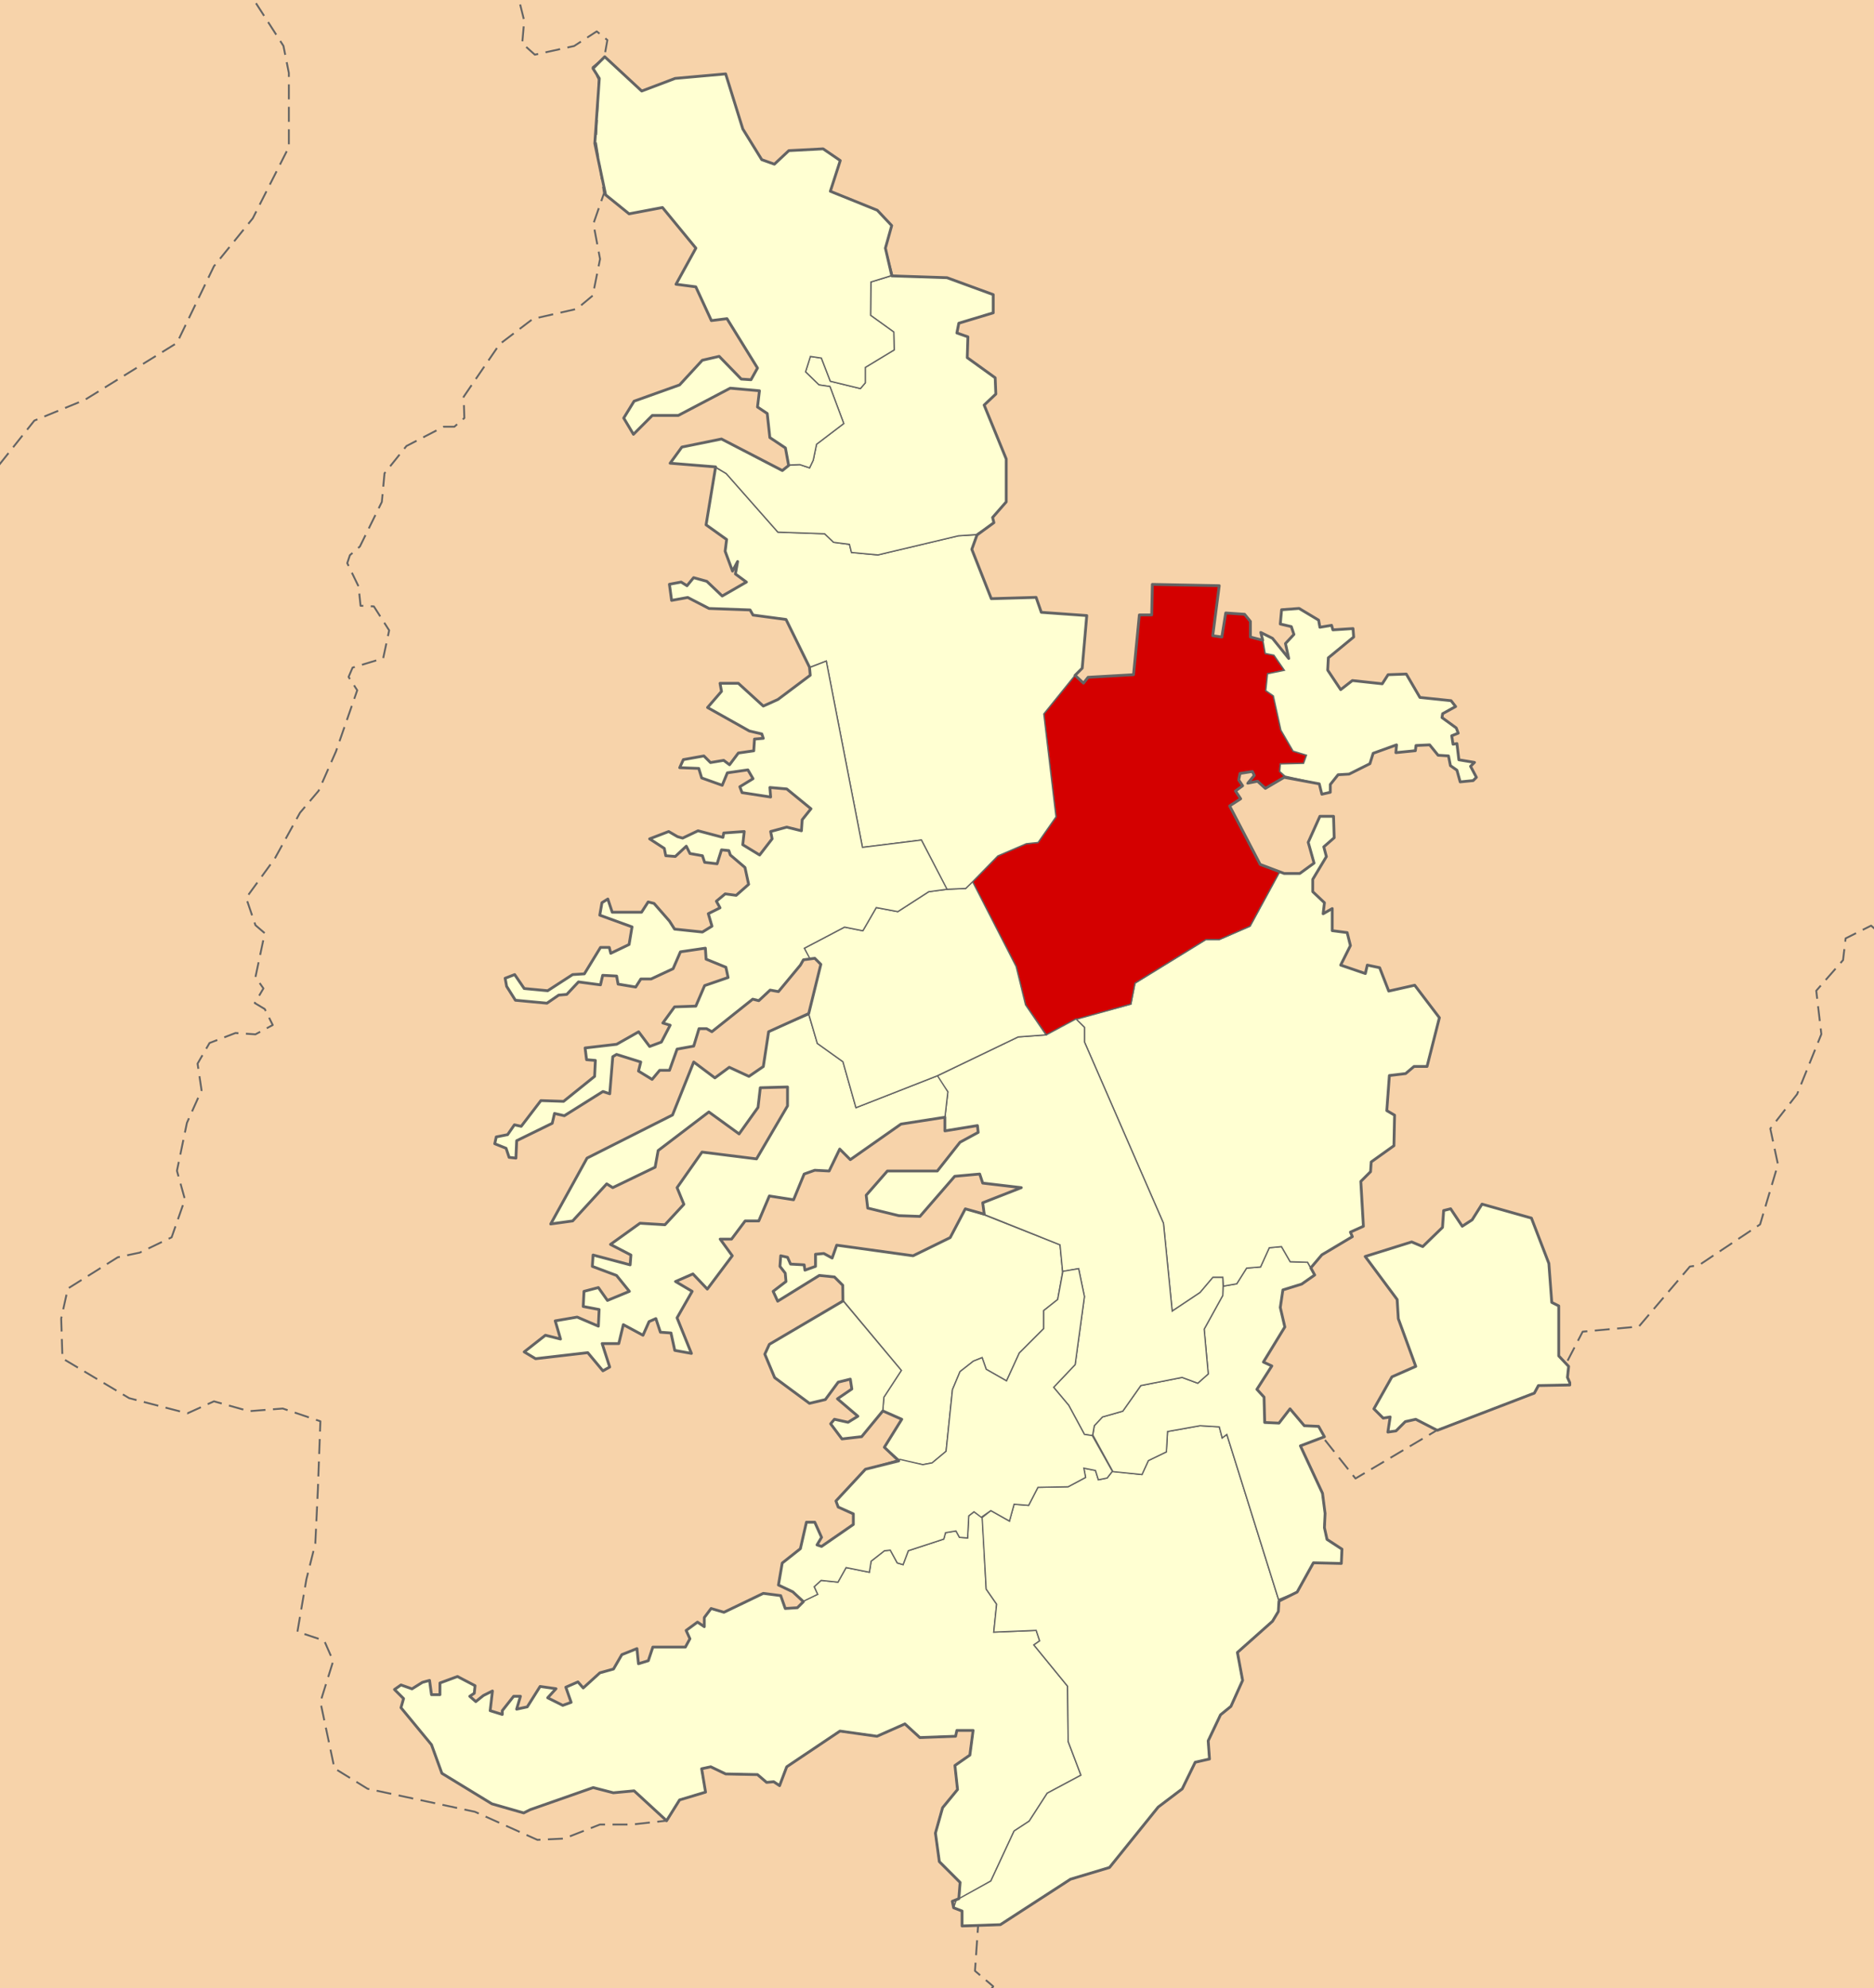 <?xml version="1.0" encoding="UTF-8" standalone="no"?>
<!-- Created with Inkscape (http://www.inkscape.org/) -->

<svg
   xmlns:dc="http://purl.org/dc/elements/1.1/"
   xmlns:cc="http://creativecommons.org/ns#"
   xmlns:rdf="http://www.w3.org/1999/02/22-rdf-syntax-ns#"
   xmlns:svg="http://www.w3.org/2000/svg"
   xmlns="http://www.w3.org/2000/svg"
   xmlns:sodipodi="http://sodipodi.sourceforge.net/DTD/sodipodi-0.dtd"
   xmlns:inkscape="http://www.inkscape.org/namespaces/inkscape"
   width="282.833mm"
   height="299.919mm"
   viewBox="0 0 1002.165 1062.706"
   id="svg2"
   version="1.1"
   inkscape:version="0.91 r13725"
   sodipodi:docname="Bucaramanga - Comuna 13 (Oriental).svg">
  <defs
     id="defs4" />
  <sodipodi:namedview
     id="base"
     pagecolor="#ffffff"
     bordercolor="#666666"
     borderopacity="1.0"
     inkscape:pageopacity="0.0"
     inkscape:pageshadow="2"
     inkscape:zoom="0.52498728"
     inkscape:cx="213.45673"
     inkscape:cy="531.35311"
     inkscape:document-units="px"
     inkscape:current-layer="layer1"
     showgrid="false"
     fit-margin-top="0"
     fit-margin-left="0"
     fit-margin-right="0"
     fit-margin-bottom="0"
     inkscape:window-width="1920"
     inkscape:window-height="1018"
     inkscape:window-x="-8"
     inkscape:window-y="-8"
     inkscape:window-maximized="1" />
  <g
     inkscape:groupmode="layer"
     id="layer2"
     inkscape:label="Fondo"
     style="display:inline">
    <rect
       style="fill:#f7d3aa;fill-opacity:1;stroke:none;stroke-width:1.433;stroke-miterlimit:4;stroke-dasharray:none;stroke-opacity:1"
       id="rect3405"
       width="1002.165"
       height="1062.706"
       x="-130.515"
       y="10.566"
       transform="translate(130.515,-10.566)" />
  </g>
  <g
     inkscape:label="Zona urbana"
     inkscape:groupmode="layer"
     id="layer1"
     transform="translate(130.515,-10.566)"
     style="display:inline">
    <path
       id="path4444"
       style="fill:#ffffd2;fill-rule:evenodd;stroke:#646464;stroke-width:0.7;stroke-linecap:butt;stroke-linejoin:miter;stroke-opacity:1;fill-opacity:1;stroke-miterlimit:4;stroke-dasharray:none"
       d="m 362.991,793.506 4.974,-0.933 7.46,-6.217 3.419,-32.95 4.041,-9.636 7.15,-5.595 4.663,-1.865 2.176,6.217 10.88,6.217 6.839,-14.921 13.056,-13.056 0,-9.636 7.46,-5.906 2.642,-14.765 -1.399,-14.455 -40.1,-15.853 -10.538,-3.388 -8.092,15.375 -19.826,9.711 -40.865,-5.665 -2.428,6.878 -4.451,-2.428 -4.451,0.405 0,6.474 -5.665,2.023 -0.405,-2.832 -7.283,-0.405 -1.618,-3.641 -3.641,-0.809 -0.405,5.665 2.832,3.641 0.405,4.451 -6.878,5.26 2.428,5.26 22.253,-13.757 8.092,0.809 4.451,4.451 0.237,8.218 31.085,37.302 -9.326,14.299 -0.622,7.15 10.185,4.646 -9.306,14.97 8.067,6.889 z"
       inkscape:connector-curvature="0"
       sodipodi:nodetypes="ccccccccccccccccccccccccccccccccccccccccccccc" />
    <path
       id="path4436"
       style="fill:#ffffd2;fill-rule:evenodd;stroke:#646464;stroke-width:0.7;stroke-linecap:butt;stroke-linejoin:miter;stroke-opacity:1;fill-opacity:1;stroke-miterlimit:4;stroke-dasharray:none"
       d="m 330.283,778.549 -10.52,1.214 -6.069,-8.092 2.023,-2.428 7.283,1.618 5.26,-3.237 -10.924,-9.306 7.688,-5.26 -0.809,-5.26 -6.474,1.618 -6.878,9.306 -8.497,2.023 -18.612,-13.757 -5.26,-12.543 2.428,-5.26 39.412,-23.246 31.157,37.207 -9.326,14.299 -0.587,7.247 z"
       inkscape:connector-curvature="0"
       sodipodi:nodetypes="cccccccccccccccccccc" />
    <path
       id="path4427"
       style="fill:#ffffd2;fill-rule:evenodd;stroke:#646464;stroke-width:0.7;stroke-linecap:butt;stroke-linejoin:miter;stroke-opacity:1;fill-opacity:1;stroke-miterlimit:4;stroke-dasharray:none"
       d="m 396.874,860.029 5.595,8.082 -1.554,14.921 22.692,-0.932 1.865,5.595 -3.109,2.176 18.029,22.07 0.311,29.531 6.839,18.029 -18.029,9.636 -9.636,14.921 -8.082,5.285 -12.434,26.733 -16.8,9.541 0.37,-8.778 -11.113,-11.113 -2.084,-15.281 3.82,-13.544 7.988,-9.724 -1.389,-12.85 7.988,-5.557 1.736,-13.197 -8.682,0 -0.695,3.126 -19.101,0.695 -7.988,-7.293 -14.933,6.598 -19.796,-2.778 -28.478,19.101 -3.82,10.071 -3.126,-2.084 -3.82,0.347 -4.862,-4.168 -17.017,-0.347 -7.988,-3.82 -4.862,1.042 2.084,12.502 -13.892,4.168 -6.946,11.113 -17.364,-15.975 -11.113,1.042 -10.766,-2.778 -33.687,11.808 -3.473,1.736 -17.017,-4.862 -26.741,-16.323 -5.557,-15.281 -16.323,-19.796 1.389,-4.862 -4.862,-4.862 3.473,-2.431 5.904,2.084 5.557,-3.473 3.82,-1.042 1.042,7.64 4.515,0 0,-6.251 9.377,-3.473 9.399,4.916 -0.405,4.046 -2.428,1.619 3.237,2.832 4.046,-3.237 4.855,-2.428 -1.214,10.52 6.474,2.023 0,-2.023 6.069,-7.688 3.641,0 -2.023,6.878 5.665,-1.214 6.878,-10.924 8.497,1.214 -4.451,4.855 8.092,4.046 4.451,-1.618 -2.832,-8.092 6.474,-2.832 2.832,3.237 8.901,-8.092 7.283,-2.023 4.451,-7.688 8.092,-3.237 0.809,8.092 5.26,-1.618 2.428,-7.283 17.398,0 2.428,-4.451 -2.023,-4.451 6.069,-4.451 3.641,2.428 0,-4.855 3.641,-4.855 6.878,2.023 21.04,-10.115 9.306,1.214 2.428,6.878 6.474,-0.405 3.375,-3.744 7.46,-3.419 -1.865,-4.041 3.73,-3.419 9.015,0.933 4.352,-7.771 12.434,2.487 0.933,-5.906 7.15,-5.595 3.109,-0.311 3.73,6.839 3.109,0.933 2.798,-7.46 18.962,-6.217 0.933,-3.419 5.595,-0.933 1.865,3.419 4.352,0.311 0.622,-11.812 2.798,-2.176 4.507,2.953 z"
       inkscape:connector-curvature="0"
       sodipodi:nodetypes="cccccccccccccccccccccccccccccccccccccccccccccccccccccccccccccccccccccccccccccccccccccccccccccccccccccccccccccccccccccccc" />
    <path
       id="path4419"
       style="fill:#ffffd2;fill-rule:evenodd;stroke:#646464;stroke-width:0.7;stroke-linecap:butt;stroke-linejoin:miter;stroke-opacity:1;fill-opacity:1;stroke-miterlimit:4;stroke-dasharray:none"
       d="m 399.361,1016.077 12.434,-26.733 8.082,-5.285 9.636,-14.921 18.029,-9.636 -6.839,-18.029 -0.311,-29.531 -18.029,-22.07 3.109,-2.176 -1.865,-5.595 -22.692,0.932 1.554,-14.921 -5.595,-8.082 -2.176,-38.235 4.663,-3.73 9.947,5.595 2.487,-9.015 7.771,0.622 4.974,-9.636 16.164,-0.311 9.326,-4.974 -0.933,-4.974 6.217,1.243 1.554,4.974 4.663,-0.933 2.798,-3.575 15.853,1.71 3.419,-7.46 9.636,-4.663 0.622,-10.88 17.408,-3.109 10.258,0.622 1.554,5.906 2.487,-1.865 27.775,88.702 -0.239,5.976 -3.126,5.209 -18.754,16.67 2.778,14.933 -6.251,13.892 -5.557,4.515 -6.598,13.892 0.695,9.724 -7.64,1.736 -6.946,14.239 -12.85,9.724 -26.047,32.298 -20.837,6.251 -37.507,24.31 -20.49,0.695 0,-7.988 -4.515,-1.736 1.366,-4.072 z"
       inkscape:connector-curvature="0"
       sodipodi:nodetypes="cccccccccccccccccccccccccccccccccccccccccccccccccccccc" />
    <path
       id="path4410"
       style="fill:#ffffd2;fill-rule:evenodd;stroke:#646464;stroke-width:0.7;stroke-linecap:butt;stroke-linejoin:miter;stroke-opacity:1;fill-opacity:1;stroke-miterlimit:4;stroke-dasharray:none"
       d="m 523.391,703.048 -9.947,18.029 2.176,23.936 -5.595,4.974 -8.393,-3.109 -22.071,4.352 -9.636,13.678 -10.88,3.109 -4.352,4.663 -0.777,4.974 10.724,19.584 15.543,1.554 3.419,-7.46 9.636,-4.663 0.622,-10.88 17.408,-3.109 10.258,0.622 1.554,5.906 2.487,-1.865 27.666,88.282 9.942,-4.023 8.682,-15.628 14.933,0.347 0.347,-7.64 -7.988,-5.209 -1.389,-6.251 0.347,-7.64 -1.389,-10.766 -11.808,-25.352 12.85,-4.862 -3.126,-5.557 -7.64,-0.347 -7.64,-9.03 -5.904,7.64 -7.64,-0.347 -0.347,-13.544 -3.82,-4.167 7.988,-12.502 -4.515,-2.084 11.461,-18.754 -2.431,-10.419 1.389,-9.377 10.071,-3.126 6.946,-4.862 -1.911,-3.375 -1.865,-3.419 -9.326,-0.311 -4.663,-8.082 -6.528,0.622 -4.663,10.258 -7.46,0.622 -5.284,8.393 -7.305,1.243 z"
       inkscape:connector-curvature="0"
       sodipodi:nodetypes="cccccccccccccccccccccccccccccccccccccccccccccccccccccc" />
    <path
       id="path4400"
       style="fill:#ffffd2;fill-rule:evenodd;stroke:#646464;stroke-width:0.7;stroke-linecap:butt;stroke-linejoin:miter;stroke-opacity:1;fill-opacity:1;stroke-miterlimit:4;stroke-dasharray:none"
       d="m 568.776,685.329 -9.326,-0.311 -4.663,-8.082 -6.528,0.622 -4.663,10.258 -7.46,0.622 -5.284,8.393 -7.15,1.243 -0.311,-4.663 -5.285,0 -6.839,8.082 -14.921,9.947 -4.663,-46.939 -42.276,-96.986 0,-7.771 -4.663,-4.507 29.531,-7.927 2.176,-11.191 37.924,-23.314 7.15,0 16.475,-7.15 15.853,-29.22 2.374,1.062 8.335,0 7.64,-5.557 -3.126,-11.113 6.251,-13.892 7.293,0 0.347,11.461 -5.557,4.862 1.389,5.209 -7.293,12.155 0,6.599 6.251,5.904 -0.695,5.904 4.862,-2.778 0,11.808 7.988,1.042 1.736,6.946 -5.209,10.419 13.197,4.515 1.042,-4.515 6.598,1.389 4.862,12.502 13.892,-3.126 13.197,17.364 -6.598,26.047 -6.946,0 -4.515,3.82 -8.682,1.042 -1.389,18.754 4.167,2.431 -0.347,16.323 -12.155,8.682 -0.347,5.209 -5.209,5.209 1.389,23.963 -6.946,3.126 1.042,2.431 -16.323,9.724 -5.817,7.168 z"
       inkscape:connector-curvature="0"
       sodipodi:nodetypes="cccccccccccccccccccccccccccccccccccccccccccccccccccccccccccccc" />
    <path
       id="path4391"
       style="fill:#d40000;fill-rule:evenodd;stroke:#646464;stroke-width:0.7;stroke-linecap:butt;stroke-linejoin:miter;stroke-opacity:1;fill-opacity:1;stroke-miterlimit:4;stroke-dasharray:none"
       d="m 429.092,563.777 -11.2,-16.099 -5.001,-20.439 -23.374,-45.226 13.589,-13.916 15.22,-6.523 6.306,-0.652 9.567,-13.698 -6.523,-55.01 16.625,-20.539 4.615,4.067 2.431,-3.126 24.31,-1.389 3.126,-31.951 6.598,0 0.347,-16.323 35.771,0.695 -3.473,26.741 4.862,0.695 2.084,-12.85 10.071,0.695 3.126,3.82 0,8.335 6.634,1.684 1.279,7.097 4.663,0.933 5.595,8.082 -9.015,1.865 -0.933,9.015 4.041,2.798 4.041,18.34 6.528,11.191 7.15,2.176 -1.554,4.352 -12.434,0.311 -0.311,4.041 2.586,2.808 -10.283,6.226 -4.167,-3.82 -5.209,1.042 3.473,-4.167 -1.042,-2.084 -6.598,1.042 -0.695,3.473 2.084,3.126 -3.82,2.778 2.778,4.167 -5.904,3.82 16.323,31.256 10.415,4.033 -15.793,28.987 -16.475,7.15 -7.15,0 -37.924,23.314 -2.176,11.191 -29.065,8.082 z"
       inkscape:connector-curvature="0"
       sodipodi:nodetypes="ccccccccccccccccccccccccccccccccccccccccccccccccccccccccc" />
    <path
       id="path4383"
       style="fill:#ffffd2;fill-rule:evenodd;stroke:#646464;stroke-width:0.7;stroke-linecap:butt;stroke-linejoin:miter;stroke-opacity:1;fill-opacity:1;stroke-miterlimit:4;stroke-dasharray:none"
       d="m 556.652,425.457 -2.798,-2.487 0.311,-4.041 12.434,-0.311 1.554,-4.352 -7.15,-2.176 -6.528,-11.191 -4.041,-18.34 -4.041,-2.798 0.933,-9.015 9.015,-1.865 -5.595,-8.082 -4.663,-0.933 -1.243,-7.15 -1.114,-4.063 6.251,3.126 8.682,10.766 -1.736,-7.988 4.515,-4.862 -1.389,-4.167 -5.904,-1.389 0.695,-7.64 9.377,-0.695 10.419,6.251 0.695,3.82 6.251,-1.042 0.695,2.431 10.766,-0.695 0.347,4.515 -13.544,11.113 -0.347,6.598 6.946,10.419 6.251,-4.862 15.975,1.736 3.126,-4.862 9.724,-0.347 7.293,12.502 16.67,1.736 2.431,3.126 -6.946,3.82 -0.347,2.084 7.64,5.557 1.042,2.778 -3.473,1.389 0.695,4.515 2.084,-0.347 1.042,8.682 8.335,1.389 -2.084,2.084 3.126,5.904 -1.736,1.736 -6.946,0.695 -1.736,-6.251 -3.473,-2.431 -1.042,-5.209 -5.557,-0.347 -4.515,-5.557 -7.293,0.347 -0.347,2.778 -10.419,1.042 0.347,-4.167 -12.502,4.515 -1.736,5.557 -11.113,5.557 -5.904,0.347 -4.167,5.209 0,4.167 -4.515,1.042 -1.389,-5.557 z"
       inkscape:connector-curvature="0"
       sodipodi:nodetypes="cccccccccccccccccccccccccccccccccccccccccccccccccccccccccccccccccccccc" />
    <path
       id="path4374"
       style="fill:#ffffd2;fill-rule:evenodd;stroke:#646464;stroke-width:0.7;stroke-linecap:butt;stroke-linejoin:miter;stroke-opacity:1;fill-opacity:1;stroke-miterlimit:4;stroke-dasharray:none"
       d="m 523.391,693.412 -5.285,0 -6.839,8.082 -14.921,9.947 -4.663,-46.939 -42.276,-96.986 0,-7.771 -4.507,-4.507 -15.918,8.54 -15.005,1.078 -43.595,20.982 5.979,8.371 -1.547,13.538 -0.025,7.34 17.398,-2.832 0.405,3.641 -9.711,5.26 -12.138,15.375 -26.704,0 -11.329,12.947 0.809,6.878 16.589,4.046 11.329,0.405 18.612,-21.444 13.352,-1.214 1.618,4.855 20.635,2.428 -20.635,8.092 1.021,6.347 40.312,16.131 1.399,14.299 8.548,-1.554 3.109,14.921 -4.974,36.37 -11.502,12.123 8.082,9.636 8.393,15.543 4.352,0.622 0.933,-5.284 4.352,-4.663 10.88,-3.109 9.636,-13.678 22.071,-4.352 8.393,3.109 5.595,-4.974 -2.176,-23.936 9.947,-18.029 0.155,-4.974 z"
       inkscape:connector-curvature="0"
       sodipodi:nodetypes="ccccccccccccccccccccccccccccccccccccccccccccccccc" />
    <path
       id="path4358"
       style="fill:#ffffd2;fill-rule:evenodd;stroke:#646464;stroke-width:0.7;stroke-linecap:butt;stroke-linejoin:miter;stroke-opacity:1;fill-opacity:1;stroke-miterlimit:4;stroke-dasharray:none"
       d="m 376.362,594.209 -1.522,13.481 -23.517,3.756 -27.109,19.017 -5.665,-5.664 -5.665,11.734 -7.688,-0.405 -5.665,2.023 -5.665,13.757 -12.947,-2.023 -5.665,13.352 -7.283,0 -7.283,9.711 -6.069,0 6.474,8.901 -13.352,17.803 -7.688,-8.092 -9.306,4.046 8.901,5.26 -8.092,14.161 7.688,19.017 -8.901,-1.618 -2.023,-9.306 -5.665,-0.405 -2.428,-7.283 -3.641,1.618 -3.237,7.283 -10.52,-5.665 -2.428,10.115 -8.901,0 4.046,12.543 -3.641,2.023 -8.092,-9.711 -27.918,3.237 -6.069,-3.641 11.329,-8.901 8.092,2.023 -2.832,-9.711 11.734,-2.023 11.329,4.855 0.405,-8.901 -8.497,-1.618 0.405,-8.092 7.688,-2.023 4.855,6.878 11.734,-4.855 -6.878,-8.497 -12.947,-4.855 0.405,-6.069 19.826,5.26 0.405,-5.26 -10.924,-5.665 15.78,-11.329 13.352,0.809 10.115,-10.924 -3.641,-8.901 13.352,-19.017 29.132,3.641 16.589,-28.323 0,-10.115 -14.566,0.405 -1.214,10.52 -10.115,14.161 -16.184,-11.734 -27.109,20.635 -1.618,8.901 -22.658,10.924 -3.237,-2.023 -18.207,19.826 -11.734,1.618 19.421,-35.201 45.721,-23.063 11.329,-28.322 11.329,8.497 7.688,-5.665 10.52,4.855 7.688,-5.26 2.832,-18.612 21.484,-9.187 4.566,15.438 13.698,9.784 6.958,24.57 43.595,-17.068 z"
       inkscape:connector-curvature="0"
       sodipodi:nodetypes="cccccccccccccccccccccccccccccccccccccccccccccccccccccccccccccccccccccccccccccccccccc" />
    <path
       id="path4354"
       style="fill:#ffffd2;fill-rule:evenodd;stroke:#646464;stroke-width:0.7;stroke-linecap:butt;stroke-linejoin:miter;stroke-opacity:1;fill-opacity:1;stroke-miterlimit:4;stroke-dasharray:none"
       d="m 327.222,602.689 -6.958,-24.57 -13.698,-9.784 -4.586,-15.699 6.454,-26.561 -3.237,-3.237 -2.91,0.354 -2.678,-5.736 21.526,-11.306 9.784,1.957 7.175,-12.394 11.524,2.174 16.525,-10.654 9.676,-1.305 10.111,-0.435 3.588,-3.805 23.374,45.552 5.001,20.439 10.98,16.09 -14.894,1.087 -43.486,20.873 z"
       inkscape:connector-curvature="0"
       sodipodi:nodetypes="cccccccccccccccccccccc" />
    <path
       id="path4333"
       style="fill:#ffffd2;fill-rule:evenodd;stroke:#646464;stroke-width:0.7;stroke-linecap:butt;stroke-linejoin:miter;stroke-opacity:1;fill-opacity:1;stroke-miterlimit:4;stroke-dasharray:none"
       d="m 403.106,468.099 15.22,-6.523 6.306,-0.652 9.567,-13.698 -6.523,-55.01 16.525,-20.439 4.021,-4.021 2.431,-28.13 -24.31,-1.736 -2.778,-7.988 -23.963,0.695 -10.419,-26.394 2.589,-7.757 -9.756,0.536 -43.051,10.219 -14.133,-1.305 -1.087,-4.349 -8.48,-1.087 -4.783,-4.566 -25.005,-0.87 -27.614,-31.31 -5.653,-3.261 -5.129,30.677 10.981,7.844 -0.784,6.275 3.922,10.589 2.745,-5.098 -1.177,6.667 5.883,4.314 -12.942,7.452 -8.236,-7.844 -7.059,-1.961 -3.53,4.314 -3.138,-1.961 -6.275,1.177 1.177,8.628 8.628,-1.569 11.374,5.883 21.963,0.784 1.569,2.745 17.649,2.353 12.578,25.599 8.943,-3.372 19.351,99.584 31.528,-3.914 13.589,26.309 10.111,-0.435 3.696,-3.588 z"
       inkscape:connector-curvature="0"
       sodipodi:nodetypes="ccccccccccccccccccccccccccccccccccccccccccccccccc" />
    <path
       id="path4341"
       style="fill:#ffffd2;fill-rule:evenodd;stroke:#646464;stroke-width:0.7;stroke-linecap:butt;stroke-linejoin:miter;stroke-opacity:1;fill-opacity:1;stroke-miterlimit:4;stroke-dasharray:none"
       d="m 302.653,523.109 -3.044,-5.653 21.526,-11.306 9.784,1.957 7.175,-12.394 11.524,2.174 16.525,-10.654 9.784,-1.305 -13.698,-26.309 -31.528,3.914 -19.351,-99.584 -8.915,3.479 0.336,4.101 -17.256,12.942 -4.314,1.961 -3.53,1.569 -13.335,-12.158 -9.805,0 0.784,4.314 -7.452,8.628 22.355,12.55 6.667,1.569 0.784,2.353 -4.706,0.392 -0.392,6.275 -8.236,1.177 -4.706,6.275 -3.138,-2.353 -7.059,1.177 -3.53,-3.53 -10.981,1.961 -1.961,4.314 10.197,0.392 1.569,5.098 10.981,3.922 2.745,-6.667 10.981,-1.569 2.745,4.706 -7.059,4.314 1.177,3.138 15.296,2.353 -0.392,-5.098 9.02,0.784 12.942,10.589 -4.706,5.883 -0.392,5.883 -7.844,-1.961 -8.628,2.353 0.784,3.922 -6.667,8.628 -9.02,-5.491 0.784,-7.059 -10.981,0.784 -0.392,2.353 -13.335,-3.53 -8.236,3.922 -2.745,-0.784 -4.706,-2.745 -10.197,3.922 7.844,5.099 0.784,3.922 5.098,0.392 5.883,-5.491 1.961,3.922 6.667,1.177 1.177,3.53 6.667,0.784 2.353,-7.452 3.922,0.392 0.784,2.353 7.844,6.667 1.961,9.02 -6.667,5.883 -5.883,-0.784 -4.706,3.922 1.961,3.53 -6.275,3.138 1.961,6.667 -5.098,3.138 -14.903,-1.569 -2.745,-4.314 -8.236,-9.413 -3.138,-0.784 -3.53,5.491 -15.688,0 -2.353,-7.059 -3.138,1.961 -1.177,6.667 17.256,6.275 -1.569,9.413 -9.805,4.706 -0.784,-3.138 -4.706,0 -8.628,14.119 -6.275,0.392 -13.335,8.628 -12.55,-1.177 -5.099,-7.452 -5.098,1.961 0.784,4.314 4.706,7.452 16.864,1.569 6.275,-4.314 4.314,-0.392 6.275,-6.667 11.766,1.569 1.177,-5.098 7.452,0.392 0.784,4.314 9.413,1.569 2.745,-4.314 5.491,0 11.766,-5.491 3.922,-9.02 13.335,-1.961 0.392,5.883 10.589,4.314 1.177,5.491 -12.55,4.314 -4.706,10.981 -11.374,0.392 -6.275,8.628 3.922,1.177 -4.706,9.02 -6.275,2.353 -5.883,-7.844 -11.766,6.667 -16.864,1.961 0.784,6.275 4.706,0.392 -0.402,8.526 -16.589,13.352 -12.138,-0.405 -10.52,13.757 -3.641,-0.809 -3.641,5.26 -6.069,1.214 -0.809,3.641 6.069,2.428 1.618,4.855 3.641,0.405 0.405,-9.306 19.017,-9.306 1.214,-5.26 5.26,1.214 20.635,-12.947 3.641,1.214 1.618,-19.826 2.023,-1.214 12.947,4.046 -1.214,4.855 7.283,4.451 4.046,-4.855 5.26,0 4.046,-11.329 8.901,-1.618 2.832,-9.306 4.046,0 2.832,1.618 21.849,-17.398 3.237,0.809 6.069,-5.664 4.451,0.809 11.734,-14.161 1.618,-2.832 z"
       inkscape:connector-curvature="0"
       sodipodi:nodetypes="cccccccccccccccccccccccccccccccccccccccccccccccccccccccccccccccccccccccccccccccccccccccccccccccccccccccccccccccccccccccccccccccccccccccccccccccccccccccccccccccccccccc" />
    <path
       id="path4319"
       style="fill:#ffffd2;fill-rule:evenodd;stroke:#646464;stroke-width:0.7;stroke-linecap:butt;stroke-linejoin:miter;stroke-opacity:1;fill-opacity:1;stroke-miterlimit:4;stroke-dasharray:none"
       d="m 391.582,296.328 -9.567,0.652 -43.051,10.219 -14.133,-1.305 -1.087,-4.349 -8.48,-1.087 -4.783,-4.566 -25.005,-0.87 -27.614,-31.31 -5.668,-3.414 -24.331,-2.114 6.275,-8.628 21.178,-4.314 32.552,16.864 3.428,-2.833 5.92,-0.344 5.218,1.739 1.957,-4.131 1.739,-8.48 14.568,-11.089 -7.393,-19.786 -5.871,-0.87 -7.175,-6.958 2.609,-8.262 5.871,0.87 4.783,12.394 16.09,3.914 2.609,-3.044 0,-8.262 15.438,-9.35 -0.217,-9.567 -12.394,-8.915 0.17,-17.834 11.399,-3.425 29.308,1.143 24.716,9.047 0,9.724 -18.406,5.557 -1.042,5.209 5.904,2.084 -0.347,11.113 14.933,10.766 0.347,8.682 -6.251,5.904 11.808,28.825 0,22.921 -7.293,8.335 0.695,2.778 z"
       inkscape:connector-curvature="0"
       sodipodi:nodetypes="ccccccccccccccccccccccccccccccccccccccccccccccccc" />
    <path
       id="path4309"
       style="fill:#ffffd2;fill-rule:evenodd;stroke:#646464;stroke-width:0.7;stroke-linecap:butt;stroke-linejoin:miter;stroke-opacity:1;fill-opacity:1;stroke-miterlimit:4;stroke-dasharray:none"
       d="m 346.835,157.698 -11.616,3.6 -0.17,17.834 12.394,8.915 0.217,9.567 -15.438,9.35 0,8.262 -2.609,3.044 -16.09,-3.914 -4.783,-12.394 -5.871,-0.87 -2.609,8.262 7.175,6.958 5.871,0.87 7.393,19.786 -14.568,11.089 -1.739,8.48 -1.957,4.131 -5.218,-1.739 -5.871,0.217 -1.836,-9.123 -8.335,-5.557 -1.389,-12.85 -5.209,-3.473 1.042,-8.682 -15.628,-1.389 -27.783,14.586 -13.892,0 -10.071,10.071 -5.209,-8.682 5.557,-9.03 24.31,-8.682 12.155,-13.197 9.03,-2.084 11.808,12.155 5.209,0.347 3.473,-6.251 -16.323,-26.394 -8.335,1.042 -8.335,-18.059 -10.579,-1.372 10.618,-19.305 -17.857,-21.718 -17.857,3.378 -12.548,-10.135 -5.792,-27.51 2.413,-34.749 -3.378,-5.309 6.274,-6.274 19.788,18.34 17.857,-6.757 27.027,-2.413 9.17,29.44 10.135,16.409 6.757,2.413 7.722,-7.239 18.34,-0.965 9.17,6.274 -5.309,16.409 25.097,10.135 7.722,8.205 -3.378,12.066 z"
       inkscape:connector-curvature="0"
       sodipodi:nodetypes="ccccccccccccccccccccccccccccccccccccccccccccccccccccccccccccccc" />
    <path
       style="fill:#ffffd2;fill-opacity:1;fill-rule:evenodd;stroke:#646464;stroke-width:0.7;stroke-linecap:butt;stroke-linejoin:miter;stroke-miterlimit:4;stroke-dasharray:none;stroke-opacity:1"
       d="m 599.55,682.221 24.868,-7.771 5.906,2.487 10.569,-10.258 0.622,-9.015 3.73,-0.933 6.217,9.326 5.285,-3.419 5.284,-8.393 26.422,7.46 9.326,24.247 1.554,20.827 3.73,1.865 0,26.733 5.285,5.595 -0.622,5.906 1.243,2.798 0,1.243 -16.786,0.311 -2.176,4.041 -51.912,19.895 -11.502,-5.906 -5.595,1.243 -4.974,4.974 -4.352,0.622 1.243,-8.082 -3.73,0.622 -4.974,-4.974 9.636,-17.097 12.745,-5.595 -9.326,-25.49 -0.622,-10.258 z"
       id="path3387"
       inkscape:connector-curvature="0" />
    <path
       id="path3403"
       style="fill:#ffffd2;fill-rule:evenodd;stroke:#646464;stroke-width:0.7;stroke-linecap:butt;stroke-linejoin:miter;stroke-opacity:1;fill-opacity:1;stroke-miterlimit:4;stroke-dasharray:none"
       d="m 461.531,800.656 -4.663,0.933 -1.554,-4.974 -6.217,-1.243 0.933,4.974 -9.326,4.974 -16.164,0.311 -4.974,9.636 -7.771,-0.622 -2.487,9.015 -9.947,-5.595 -5.129,3.575 -3.886,-2.953 -2.798,2.176 -0.622,11.812 -4.352,-0.311 -1.865,-3.419 -5.595,0.933 -0.933,3.419 -18.962,6.217 -2.798,7.46 -3.109,-0.933 -3.73,-6.839 -3.109,0.311 -7.15,5.595 -0.933,5.906 -12.434,-2.487 -4.352,7.771 -9.015,-0.933 -3.73,3.419 1.865,4.041 -7.53,3.673 -5.734,-5.006 -7.688,-3.642 2.023,-11.734 9.711,-7.688 3.237,-14.161 4.451,0 3.641,8.092 -2.428,4.046 2.428,0.809 16.994,-11.734 0,-5.665 -8.092,-3.641 -1.214,-3.237 15.78,-16.993 18.562,-5.239 12.123,2.798 4.974,-0.933 7.46,-6.217 3.419,-32.95 4.041,-9.636 7.15,-5.595 4.663,-1.865 2.176,6.217 10.88,6.217 6.839,-14.921 13.056,-13.056 0,-9.636 7.46,-5.906 2.798,-15.076 8.393,-1.399 3.109,14.921 -4.974,36.37 -11.502,12.123 8.082,9.636 8.393,15.543 4.197,0.622 10.724,19.117 z"
       inkscape:connector-curvature="0"
       sodipodi:nodetypes="cccccccccccccccccccccccccccccccccccccccccccccccccccccccccccccccccccccc" />
    <path
       id="path4448"
       style="display:inline;fill:none;fill-opacity:1;fill-rule:evenodd;stroke:#646464;stroke-width:1.5;stroke-linecap:butt;stroke-linejoin:round;stroke-miterlimit:4;stroke-dasharray:none;stroke-opacity:1"
       d="m 599.55,682.221 24.868,-7.771 5.906,2.487 10.569,-10.258 0.622,-9.015 3.73,-0.933 6.217,9.326 5.285,-3.419 5.284,-8.393 26.422,7.46 9.326,24.247 1.554,20.827 3.73,1.865 0,26.733 5.285,5.595 -0.622,5.906 1.243,2.798 0,1.243 -16.786,0.311 -2.176,4.041 -51.912,19.895 -11.502,-5.906 -5.595,1.243 -4.974,4.974 -4.352,0.622 1.243,-8.082 -3.73,0.622 -4.974,-4.974 9.636,-17.097 12.745,-5.595 -9.326,-25.49 -0.622,-10.258 z M 375.927,159.017 l 24.716,9.047 0,9.724 -18.406,5.557 -1.042,5.209 5.904,2.084 -0.347,11.113 14.933,10.766 0.347,8.682 -6.251,5.904 11.808,28.825 0,22.921 -7.293,8.335 0.695,2.778 -9.03,6.598 -2.778,7.64 10.419,26.394 23.963,-0.695 2.778,7.988 24.31,1.736 -2.431,28.13 -3.82,3.82 4.515,4.167 2.431,-3.126 24.31,-1.389 3.126,-31.951 6.598,0 0.347,-16.323 35.771,0.695 -3.473,26.741 4.862,0.695 2.084,-12.85 10.071,0.695 3.126,3.82 0,8.335 6.598,1.736 -1.042,-4.167 6.251,3.126 8.682,10.766 -1.736,-7.988 4.515,-4.862 -1.389,-4.167 -5.904,-1.389 0.695,-7.64 9.377,-0.695 10.419,6.251 0.695,3.82 6.251,-1.042 0.695,2.431 10.766,-0.695 0.347,4.515 -13.544,11.113 -0.347,6.598 6.946,10.419 6.251,-4.862 15.975,1.736 3.126,-4.862 9.724,-0.347 7.293,12.502 16.67,1.736 2.431,3.126 -6.946,3.82 -0.347,2.084 7.64,5.557 1.042,2.778 -3.473,1.389 0.695,4.515 2.084,-0.347 1.042,8.682 8.335,1.389 -2.084,2.084 3.126,5.904 -1.736,1.736 -6.946,0.695 -1.736,-6.251 -3.473,-2.431 -1.042,-5.209 -5.557,-0.347 -4.515,-5.557 -7.293,0.347 -0.347,2.778 -10.419,1.042 0.347,-4.167 -12.502,4.515 -1.736,5.557 -11.113,5.557 -5.904,0.347 -4.167,5.209 0,4.167 -4.515,1.042 -1.389,-5.557 -18.754,-3.473 -10.071,5.904 -4.167,-3.82 -5.209,1.042 3.473,-4.167 -1.042,-2.084 -6.598,1.042 -0.695,3.473 2.084,3.126 -3.82,2.778 2.778,4.167 -5.904,3.82 16.323,31.256 12.85,4.862 8.335,0 7.64,-5.557 -3.126,-11.113 6.251,-13.892 7.293,0 0.347,11.461 -5.557,4.862 1.389,5.209 -7.293,12.155 0,6.599 6.251,5.904 -0.695,5.904 4.862,-2.778 0,11.808 7.988,1.042 1.736,6.946 -5.209,10.419 13.197,4.515 1.042,-4.515 6.598,1.389 4.862,12.502 13.892,-3.126 13.197,17.364 -6.598,26.047 -6.946,0 -4.515,3.82 -8.682,1.042 -1.389,18.754 4.167,2.431 -0.347,16.323 -12.155,8.682 -0.347,5.209 -5.209,5.209 1.389,23.963 -6.946,3.126 1.042,2.431 -16.323,9.724 -5.904,6.946 2.084,3.82 -6.946,4.862 -10.071,3.126 -1.389,9.377 2.431,10.419 -11.461,18.754 4.515,2.084 -7.988,12.502 3.82,4.167 0.347,13.544 7.64,0.347 5.904,-7.64 7.64,9.03 7.64,0.347 3.126,5.557 -12.85,4.862 11.808,25.352 1.389,10.766 -0.347,7.64 1.389,6.251 7.988,5.209 -0.347,7.64 -14.933,-0.347 -8.682,15.628 -9.724,4.862 -0.347,5.557 -3.126,5.209 -18.754,16.67 2.778,14.933 -6.251,13.892 -5.557,4.515 -6.598,13.892 0.695,9.724 -7.64,1.736 -6.946,14.239 -12.85,9.724 -26.047,32.298 -20.837,6.251 -37.507,24.31 -20.49,0.695 0,-7.988 -4.515,-1.736 -0.695,-3.473 3.473,-1.389 0.695,-8.682 -11.113,-11.113 -2.084,-15.281 3.82,-13.544 7.988,-9.724 -1.389,-12.85 7.988,-5.557 1.736,-13.197 -8.682,0 -0.695,3.126 -19.101,0.695 -7.988,-7.293 -14.933,6.598 -19.796,-2.778 -28.478,19.101 -3.82,10.071 -3.126,-2.084 -3.82,0.347 -4.862,-4.168 -17.017,-0.347 -7.988,-3.82 -4.862,1.042 2.084,12.502 -13.892,4.168 -6.946,11.113 -17.364,-15.975 -11.113,1.042 -10.766,-2.778 -33.687,11.808 -3.473,1.736 -17.017,-4.862 -26.741,-16.323 -5.557,-15.281 -16.323,-19.796 1.389,-4.862 -4.862,-4.862 3.473,-2.431 5.904,2.084 5.557,-3.473 3.82,-1.042 1.042,7.64 4.515,0 0,-6.251 9.377,-3.473 9.399,4.916 -0.405,4.046 -2.428,1.619 3.237,2.832 4.046,-3.237 4.855,-2.428 -1.214,10.52 6.474,2.023 0,-2.023 6.069,-7.688 3.641,0 -2.023,6.878 5.665,-1.214 6.878,-10.924 8.497,1.214 -4.451,4.855 8.092,4.046 4.451,-1.618 -2.832,-8.092 6.474,-2.832 2.832,3.237 8.901,-8.092 7.283,-2.023 4.451,-7.688 8.092,-3.237 0.809,8.092 5.26,-1.618 2.428,-7.283 17.398,0 2.428,-4.451 -2.023,-4.451 6.069,-4.451 3.641,2.428 0,-4.855 3.641,-4.855 6.878,2.023 21.04,-10.115 9.306,1.214 2.428,6.878 6.474,-0.405 3.237,-3.237 -5.664,-5.26 -7.688,-3.642 2.023,-11.734 9.711,-7.688 3.237,-14.161 4.451,0 3.641,8.092 -2.428,4.046 2.428,0.809 16.994,-11.734 0,-5.665 -8.092,-3.641 -1.214,-3.237 15.78,-16.993 17.803,-4.451 -7.688,-7.283 9.306,-14.97 -10.115,-4.451 -11.329,13.757 -10.52,1.214 -6.069,-8.092 2.023,-2.428 7.283,1.618 5.26,-3.237 -10.924,-9.306 7.688,-5.26 -0.809,-5.26 -6.474,1.618 -6.878,9.306 -8.497,2.023 -18.612,-13.757 -5.26,-12.543 2.428,-5.26 39.341,-23.151 -0.094,-8.408 -4.451,-4.451 -8.092,-0.809 -22.253,13.757 -2.428,-5.26 6.878,-5.26 -0.405,-4.451 -2.832,-3.641 0.405,-5.665 3.641,0.809 1.618,3.641 7.283,0.405 0.405,2.832 5.665,-2.023 0,-6.474 4.451,-0.405 4.451,2.428 2.428,-6.878 40.865,5.665 19.826,-9.711 8.092,-15.375 10.115,2.832 -0.809,-6.069 20.635,-8.092 -20.635,-2.428 -1.618,-4.855 -13.352,1.214 -18.612,21.444 -11.329,-0.405 -16.589,-4.046 -0.809,-6.878 11.329,-12.947 26.704,0 12.138,-15.375 9.711,-5.26 -0.405,-3.641 -17.398,2.832 0,-7.283 -23.467,3.641 -27.109,19.017 -5.665,-5.664 -5.665,11.734 -7.688,-0.405 -5.665,2.023 -5.665,13.757 -12.947,-2.023 -5.665,13.352 -7.283,0 -7.283,9.711 -6.069,0 6.474,8.901 -13.352,17.803 -7.688,-8.092 -9.306,4.046 8.901,5.26 -8.092,14.161 7.688,19.017 -8.901,-1.618 -2.023,-9.306 -5.665,-0.405 -2.428,-7.283 -3.641,1.618 -3.237,7.283 -10.52,-5.665 -2.428,10.115 -8.901,0 4.046,12.543 -3.641,2.023 -8.092,-9.711 -27.918,3.237 -6.069,-3.641 11.329,-8.901 8.092,2.023 -2.832,-9.711 11.734,-2.023 11.329,4.855 0.405,-8.901 -8.497,-1.618 0.405,-8.092 7.688,-2.023 4.855,6.878 11.734,-4.855 -6.878,-8.497 -12.947,-4.855 0.405,-6.069 19.826,5.26 0.405,-5.26 -10.924,-5.665 15.78,-11.329 13.352,0.809 10.115,-10.924 -3.641,-8.901 13.352,-19.017 29.132,3.641 16.589,-28.323 0,-10.115 -14.566,0.405 -1.214,10.52 -10.115,14.161 -16.184,-11.734 -27.109,20.635 -1.618,8.901 -22.658,10.924 -3.237,-2.023 -18.207,19.826 -11.734,1.618 19.421,-35.201 45.721,-23.063 11.329,-28.322 11.329,8.497 7.688,-5.665 10.52,4.855 7.688,-5.26 2.832,-18.612 21.444,-9.711 6.474,-26.299 -3.237,-3.237 -6.069,0.809 -1.618,2.832 -11.734,14.161 -4.451,-0.809 -6.069,5.664 -3.237,-0.809 -21.849,17.398 -2.832,-1.618 -4.046,0 -2.832,9.306 -8.901,1.618 -4.046,11.329 -5.26,0 -4.046,4.855 -7.283,-4.451 1.214,-4.855 -12.947,-4.046 -2.023,1.214 -1.618,19.826 -3.641,-1.214 -20.635,12.947 -5.26,-1.214 -1.214,5.26 -19.017,9.306 -0.405,9.306 -3.641,-0.405 -1.618,-4.855 -6.069,-2.428 0.809,-3.641 6.069,-1.214 3.641,-5.26 3.641,0.809 10.52,-13.757 12.138,0.405 16.589,-13.352 0.402,-8.526 -4.706,-0.392 -0.784,-6.275 16.864,-1.961 11.766,-6.667 5.883,7.844 6.275,-2.353 4.706,-9.02 -3.922,-1.177 6.275,-8.628 11.374,-0.392 4.706,-10.981 12.55,-4.314 -1.177,-5.491 -10.589,-4.314 -0.392,-5.883 -13.335,1.961 -3.922,9.02 -11.766,5.491 -5.491,0 -2.745,4.314 -9.413,-1.569 -0.784,-4.314 -7.452,-0.392 -1.177,5.098 -11.766,-1.569 -6.275,6.667 -4.314,0.392 -6.275,4.314 -16.864,-1.569 -4.706,-7.452 -0.784,-4.314 5.098,-1.961 5.099,7.452 12.55,1.177 13.335,-8.628 6.275,-0.392 8.628,-14.119 4.706,0 0.784,3.138 9.805,-4.706 1.569,-9.413 -17.256,-6.275 1.177,-6.667 3.138,-1.961 2.353,7.059 15.688,0 3.53,-5.491 3.138,0.784 8.236,9.413 2.745,4.314 14.903,1.569 5.098,-3.138 -1.961,-6.667 6.275,-3.138 -1.961,-3.53 4.706,-3.922 5.883,0.784 6.667,-5.883 -1.961,-9.02 -7.844,-6.667 -0.784,-2.353 -3.922,-0.392 -2.353,7.452 -6.667,-0.784 -1.177,-3.53 -6.667,-1.177 -1.961,-3.922 -5.883,5.491 -5.098,-0.392 -0.784,-3.922 -7.844,-5.099 10.197,-3.922 4.706,2.745 2.745,0.784 8.236,-3.922 13.335,3.53 0.392,-2.353 10.981,-0.784 -0.784,7.059 9.02,5.491 6.667,-8.628 -0.784,-3.922 8.628,-2.353 7.844,1.961 0.392,-5.883 4.706,-5.883 -12.942,-10.589 -9.02,-0.784 0.392,5.098 -15.296,-2.353 -1.177,-3.138 7.059,-4.314 -2.745,-4.706 -10.981,1.569 -2.745,6.667 -10.981,-3.922 -1.569,-5.098 -10.197,-0.392 1.961,-4.314 10.981,-1.961 3.53,3.53 7.059,-1.177 3.138,2.353 4.706,-6.275 8.236,-1.177 0.392,-6.275 4.706,-0.392 -0.784,-2.353 -6.667,-1.569 -22.355,-12.55 7.452,-8.628 -0.784,-4.314 9.805,0 13.335,12.158 3.53,-1.569 4.314,-1.961 17.256,-12.942 -0.392,-4.314 -12.55,-25.493 -17.649,-2.353 -1.569,-2.745 -21.963,-0.784 -11.374,-5.883 -8.628,1.569 -1.177,-8.628 6.275,-1.177 3.138,1.961 3.53,-4.314 7.059,1.961 8.236,7.844 12.942,-7.452 -5.883,-4.314 1.177,-6.667 -2.745,5.098 -3.922,-10.589 0.784,-6.275 -10.981,-7.844 5.098,-30.983 -24.316,-1.961 6.275,-8.628 21.178,-4.314 32.552,16.864 3.379,-2.706 -1.736,-9.377 -8.335,-5.557 -1.389,-12.85 -5.209,-3.473 1.042,-8.682 -15.628,-1.389 -27.783,14.586 -13.892,0 -10.071,10.071 -5.209,-8.682 5.557,-9.03 24.31,-8.682 12.155,-13.197 9.03,-2.084 11.808,12.155 5.209,0.347 3.473,-6.251 -16.323,-26.394 -8.335,1.042 -8.335,-18.059 -10.579,-1.372 10.618,-19.305 -17.857,-21.718 -17.857,3.378 -12.548,-10.135 -5.792,-27.51 2.413,-34.749 -3.378,-5.309 6.274,-6.274 19.788,18.34 17.857,-6.757 27.027,-2.413 9.17,29.44 10.135,16.409 6.757,2.413 7.722,-7.239 18.34,-0.965 9.17,6.274 -5.309,16.409 25.097,10.135 7.722,8.205 -3.378,12.066 3.429,14.829 z" />
  </g>
  <g
     inkscape:groupmode="layer"
     id="layer3"
     inkscape:label="Límites"
     style="display:inline">
    <path
       transform="translate(130.515,-10.566)"
       id="path4278"
       style="fill:none;fill-opacity:0.976;fill-rule:evenodd;stroke:#646464;stroke-width:1;stroke-linecap:butt;stroke-linejoin:round;stroke-miterlimit:4;stroke-dasharray:8, 4;stroke-dashoffset:0;stroke-opacity:1"
       d="m 872.342,507.348 -2.226,-1.978 -13.651,6.825 -1.365,11.603 -14.333,16.381 2.73,23.206 -12.968,32.079 -14.333,18.428 4.095,19.111 -9.556,32.079 -32.762,21.841 -4.778,0.683 -27.301,32.079 -30.032,2.73 -8.873,17.063 1.358,1.493 -0.622,5.906 1.243,2.798 0,1.243 -16.786,0.311 -2.176,4.041 -52.195,19.902 -43.441,25.734 -17.52,-22.075 -11.941,4.628 11.808,25.352 1.389,10.766 -0.347,7.64 1.389,6.251 7.988,5.209 -0.347,7.64 -14.933,-0.347 -8.682,15.628 -9.724,4.862 -0.347,5.557 -3.126,5.209 -18.754,16.67 2.778,14.933 -6.251,13.892 -5.557,4.515 -6.598,13.892 0.695,9.724 -7.64,1.736 -6.946,14.239 -12.85,9.724 -26.047,32.298 -20.837,6.251 -37.507,24.31 -20.49,0.695 0,-7.988 -4.515,-1.736 -0.695,-3.473 3.473,-1.389 0.695,-8.682 -11.113,-11.113 -2.084,-15.281 3.82,-13.544 7.988,-9.724 -1.389,-12.85 7.988,-5.557 1.736,-13.197 -8.682,0 -0.695,3.126 -19.101,0.695 -7.988,-7.293 -14.933,6.598 -19.796,-2.778 -28.478,19.101 -3.82,10.071 -3.126,-2.084 -3.82,0.347 -4.862,-4.168 -17.017,-0.347 -7.988,-3.82 -4.862,1.042 2.084,12.502 -13.892,4.168 -7.023,11.103 -18.506,2.038 -17.063,0 -19.111,7.508 -14.333,0.683 -33.444,-15.016 -57.333,-12.286 -17.746,-10.921 -7.508,-35.492 6.825,-21.841 -4.778,-10.921 -14.333,-4.778 4.778,-27.984 4.778,-19.111 1.365,-28.667 1.35,-36.737 -20.12,-6.816 -18.013,1.422 -18.782,-5.267 -14.158,6.418 -31.166,-8.103 -35.686,-21.251 -0.684,-21.33 3.558,-16.009 26.682,-16.721 11.74,-2.49 17.076,-8.182 7.115,-20.278 -4.269,-15.298 5.336,-25.615 7.827,-17.432 -2.135,-14.23 6.404,-11.028 13.875,-5.336 10.673,0.712 9.25,-4.981 -4.269,-8.538 -5.336,-3.202 4.625,-7.827 -4.269,-6.048 4.981,-23.48 -4.981,-4.269 -4.981,-14.586 15.298,-20.99 13.519,-24.547 9.961,-11.74 9.25,-20.99 11.384,-32.73 -4.625,-7.115 2.135,-4.981 16.365,-4.981 3.202,-14.942 -8.182,-12.807 -7.115,-0.356 -1.067,-10.317 -6.048,-12.452 1.423,-4.269 5.336,-4.625 11.74,-23.836 1.423,-15.298 11.74,-14.586 19.922,-10.317 5.692,0 5.336,-4.625 -0.356,-11.384 19.211,-28.105 17.788,-13.519 23.48,-5.336 8.538,-7.115 3.913,-19.567 -3.558,-18.855 5.692,-16.365 -4.384,-27.371 1.653,-33.211 -3.34,-6.702 6.151,-5.05 1.699,-9.49 -5.692,-4.625 -12.096,7.827 -20.99,4.625 -6.759,-6.048 1.067,-12.096 -2.846,-11.384 m -277.936,248.777 18.822,-23.649 27.027,-11.1 49.228,-30.405 19.788,-41.023 20.753,-25.579 19.305,-38.127 0,-39.575 L 21.063,35.111 5.192,10.441 M 398.966,1074.643 l 1.67,-2.252 -9.757,-8.272 1.697,-24.605"
       inkscape:connector-curvature="0"
       sodipodi:nodetypes="cccccccccccccccccccccccccccccccccccccccccccccccccccccccccccccccccccccccccccccccccccccccccccccccccccccccccccccccccccccccccccccccccccccccccccccccccccccccccccccccccccccccccccccc" />
  </g>
</svg>
